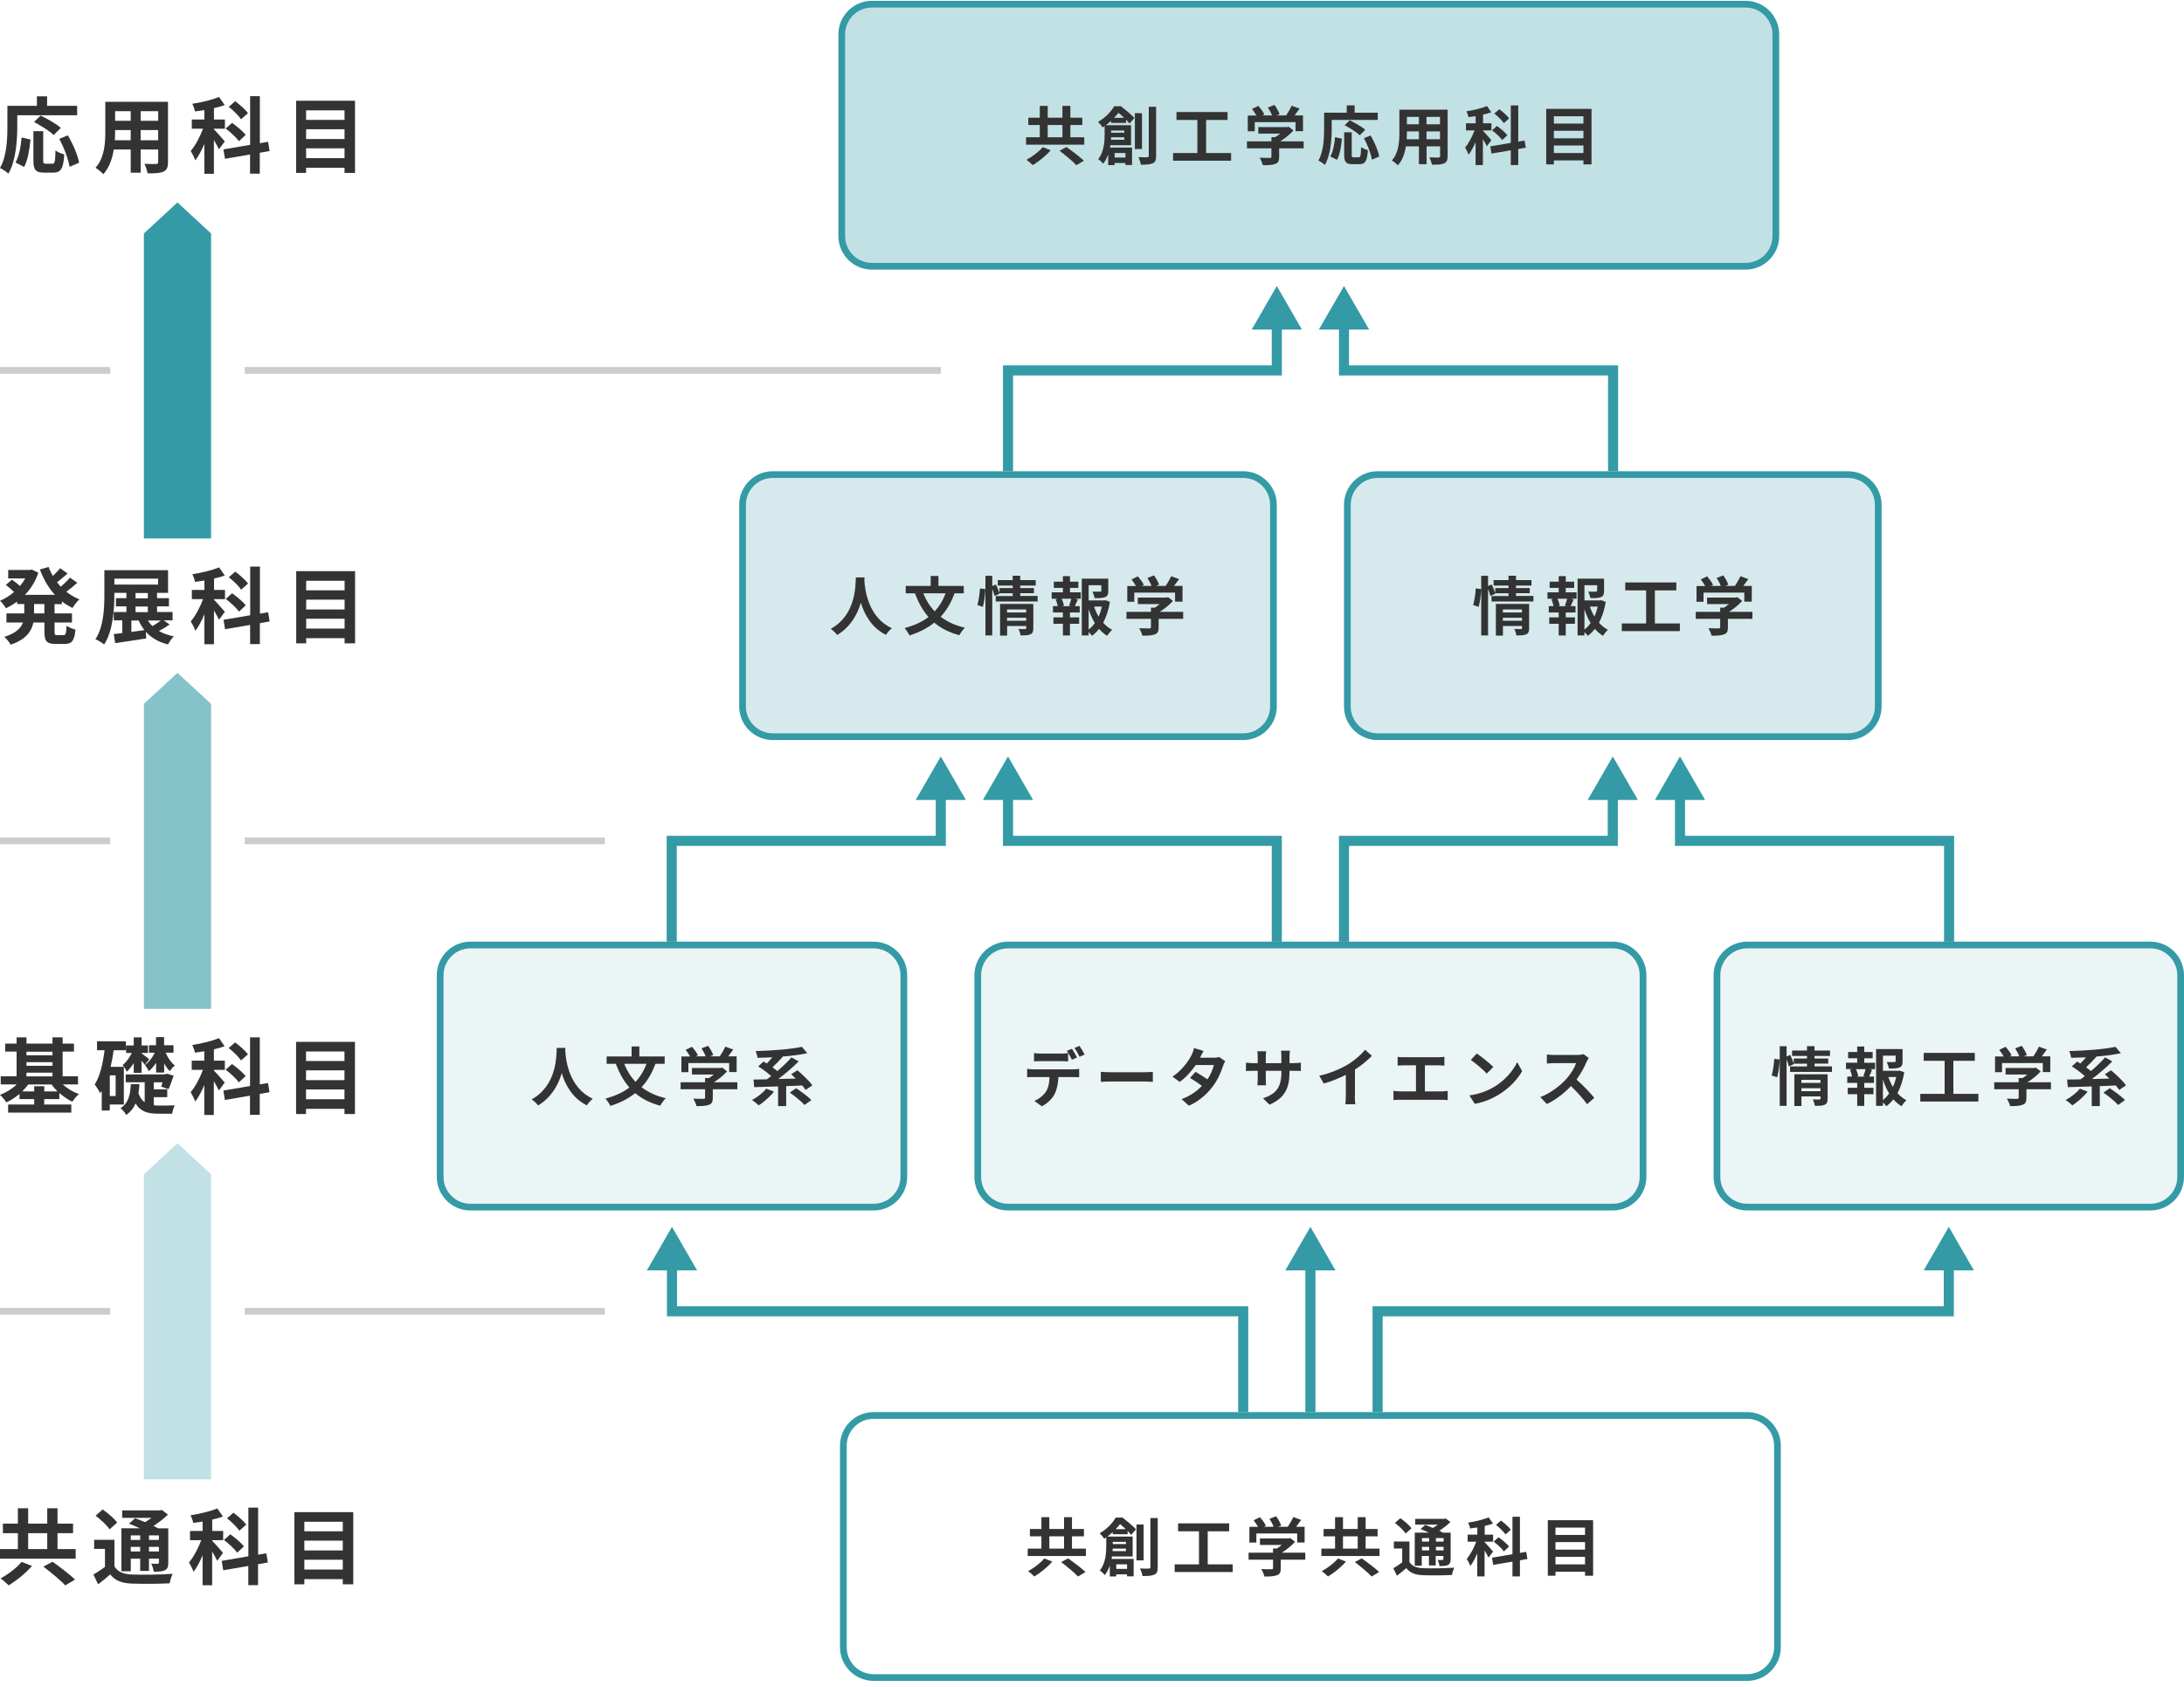 <svg width="325" height="251" viewBox="0 0 325 251" fill="none" xmlns="http://www.w3.org/2000/svg">
<g clip-path="url(#clip0_713_299)">
<path d="M16.41 55.121H0" stroke="#CCCCCC" stroke-miterlimit="10"/>
<path d="M140 55.121H36.41" stroke="#CCCCCC" stroke-miterlimit="10"/>
<path d="M16.41 125.121H0" stroke="#CCCCCC" stroke-miterlimit="10"/>
<path d="M36.41 125.121H90" stroke="#CCCCCC" stroke-miterlimit="10"/>
<path d="M0 195.121H16.41" stroke="#CCCCCC" stroke-miterlimit="10"/>
<path d="M90 195.121H36.41" stroke="#CCCCCC" stroke-miterlimit="10"/>
<path d="M260 211.121C262.21 211.121 264 212.911 264 215.121V245.121C264 247.331 262.21 249.121 260 249.121H130C127.79 249.121 126 247.331 126 245.121V215.121C126 212.911 127.79 211.121 130 211.121H260ZM260 210.121H130C127.24 210.121 125 212.361 125 215.121V245.121C125 247.881 127.24 250.121 130 250.121H260C262.76 250.121 265 247.881 265 245.121V215.121C265 212.361 262.76 210.121 260 210.121Z" fill="#349AA6"/>
<path opacity="0.3" d="M259.76 0.621H129.76C127.274 0.621 125.26 2.636 125.26 5.121V35.121C125.26 37.606 127.274 39.621 129.76 39.621H259.76C262.245 39.621 264.26 37.606 264.26 35.121V5.121C264.26 2.636 262.245 0.621 259.76 0.621Z" fill="#349AA6"/>
<path d="M259.76 1.121C261.97 1.121 263.76 2.911 263.76 5.121V35.121C263.76 37.331 261.97 39.121 259.76 39.121H129.76C127.55 39.121 125.76 37.331 125.76 35.121V5.121C125.76 2.911 127.55 1.121 129.76 1.121H259.76ZM259.76 0.121H129.76C127 0.121 124.76 2.361 124.76 5.121V35.121C124.76 37.881 127 40.121 129.76 40.121H259.76C262.52 40.121 264.76 37.881 264.76 35.121V5.121C264.76 2.361 262.52 0.121 259.76 0.121Z" fill="#349AA6"/>
<path opacity="0.2" d="M185 70.621H115C112.515 70.621 110.5 72.636 110.5 75.121V105.121C110.5 107.606 112.515 109.621 115 109.621H185C187.485 109.621 189.5 107.606 189.5 105.121V75.121C189.5 72.636 187.485 70.621 185 70.621Z" fill="#349AA6"/>
<path d="M185 71.121C187.21 71.121 189 72.911 189 75.121V105.121C189 107.331 187.21 109.121 185 109.121H115C112.79 109.121 111 107.331 111 105.121V75.121C111 72.911 112.79 71.121 115 71.121H185ZM185 70.121H115C112.24 70.121 110 72.361 110 75.121V105.121C110 107.881 112.24 110.121 115 110.121H185C187.76 110.121 190 107.881 190 105.121V75.121C190 72.361 187.76 70.121 185 70.121Z" fill="#349AA6"/>
<path opacity="0.1" d="M130 140.621H70C67.515 140.621 65.5 142.636 65.5 145.121V175.121C65.5 177.606 67.515 179.621 70 179.621H130C132.485 179.621 134.5 177.606 134.5 175.121V145.121C134.5 142.636 132.485 140.621 130 140.621Z" fill="#349AA6"/>
<path d="M130 141.121C132.21 141.121 134 142.911 134 145.121V175.121C134 177.331 132.21 179.121 130 179.121H70C67.79 179.121 66 177.331 66 175.121V145.121C66 142.911 67.79 141.121 70 141.121H130ZM130 140.121H70C67.24 140.121 65 142.361 65 145.121V175.121C65 177.881 67.24 180.121 70 180.121H130C132.76 180.121 135 177.881 135 175.121V145.121C135 142.361 132.76 140.121 130 140.121Z" fill="#349AA6"/>
<path opacity="0.1" d="M320 140.621H260C257.515 140.621 255.5 142.636 255.5 145.121V175.121C255.5 177.606 257.515 179.621 260 179.621H320C322.485 179.621 324.5 177.606 324.5 175.121V145.121C324.5 142.636 322.485 140.621 320 140.621Z" fill="#349AA6"/>
<path d="M320 141.121C322.21 141.121 324 142.911 324 145.121V175.121C324 177.331 322.21 179.121 320 179.121H260C257.79 179.121 256 177.331 256 175.121V145.121C256 142.911 257.79 141.121 260 141.121H320ZM320 140.121H260C257.24 140.121 255 142.361 255 145.121V175.121C255 177.881 257.24 180.121 260 180.121H320C322.76 180.121 325 177.881 325 175.121V145.121C325 142.361 322.76 140.121 320 140.121Z" fill="#349AA6"/>
<path opacity="0.1" d="M240 140.621H150C147.515 140.621 145.5 142.636 145.5 145.121V175.121C145.5 177.606 147.515 179.621 150 179.621H240C242.485 179.621 244.5 177.606 244.5 175.121V145.121C244.5 142.636 242.485 140.621 240 140.621Z" fill="#349AA6"/>
<path d="M240 141.121C242.21 141.121 244 142.911 244 145.121V175.121C244 177.331 242.21 179.121 240 179.121H150C147.79 179.121 146 177.331 146 175.121V145.121C146 142.911 147.79 141.121 150 141.121H240ZM240 140.121H150C147.24 140.121 145 142.361 145 145.121V175.121C145 177.881 147.24 180.121 150 180.121H240C242.76 180.121 245 177.881 245 175.121V145.121C245 142.361 242.76 140.121 240 140.121Z" fill="#349AA6"/>
<path opacity="0.2" d="M275 70.621H205C202.515 70.621 200.5 72.636 200.5 75.121V105.121C200.5 107.606 202.515 109.621 205 109.621H275C277.485 109.621 279.5 107.606 279.5 105.121V75.121C279.5 72.636 277.485 70.621 275 70.621Z" fill="#349AA6"/>
<path d="M275 71.121C277.21 71.121 279 72.911 279 75.121V105.121C279 107.331 277.21 109.121 275 109.121H205C202.79 109.121 201 107.331 201 105.121V75.121C201 72.911 202.79 71.121 205 71.121H275ZM275 70.121H205C202.24 70.121 200 72.361 200 75.121V105.121C200 107.881 202.24 110.121 205 110.121H275C277.76 110.121 280 107.881 280 105.121V75.121C280 72.361 277.76 70.121 275 70.121Z" fill="#349AA6"/>
<path d="M2.57 18.881C2.57 20.871 2.37 23.921 1.25 25.841C0.99 25.581 0.35 25.151 0 25.001C1.01 23.231 1.1 20.661 1.1 18.881V15.751H5.49V14.331H7.01V15.751H11.48V17.151H2.57V18.881ZM2.31 24.181C2.83 23.251 3.1 21.841 3.22 20.461L4.54 20.761C4.39 22.191 4.16 23.811 3.59 24.841L2.31 24.181ZM7.78 24.371C8.14 24.371 8.21 24.101 8.26 22.391C8.57 22.641 9.17 22.881 9.56 22.971C9.44 25.101 9.06 25.691 7.9 25.691H6.6C5.29 25.691 4.97 25.261 4.97 23.871V19.521H6.43V23.871C6.43 24.301 6.48 24.361 6.82 24.361H7.77L7.78 24.371ZM7.99 20.091C7.39 19.511 6.08 18.681 5.06 18.151L6.05 17.201C7.04 17.681 8.39 18.441 9.05 19.031L7.99 20.091ZM10.1 20.131C10.85 21.431 11.57 23.071 11.77 24.211L10.35 24.821C10.19 23.721 9.53 21.991 8.82 20.661L10.1 20.141V20.131Z" fill="#333333"/>
<path d="M25 24.121C25 24.911 24.83 25.311 24.33 25.531C23.82 25.781 23.07 25.801 21.96 25.791C21.91 25.401 21.68 24.771 21.49 24.381C22.18 24.421 23 24.401 23.22 24.401C23.45 24.401 23.54 24.331 23.54 24.101V22.251H20.93V25.701H19.45V22.251H16.93C16.71 23.601 16.26 24.961 15.37 25.921C15.14 25.651 14.54 25.141 14.21 24.971C15.56 23.491 15.67 21.291 15.67 19.561V15.151H25V24.121ZM19.45 20.871V19.351H17.13V19.571C17.13 19.971 17.12 20.411 17.09 20.871H19.45ZM17.13 16.541V17.971H19.45V16.541H17.13ZM23.54 16.541H20.93V17.971H23.54V16.541ZM23.54 20.871V19.351H20.93V20.871H23.54Z" fill="#333333"/>
<path d="M32.57 22.201C32.42 21.851 32.12 21.331 31.83 20.841V25.861H30.41V21.411C30 22.361 29.55 23.241 29.06 23.861C28.92 23.441 28.6 22.831 28.38 22.461C29.07 21.671 29.76 20.351 30.21 19.151H28.54V17.781H30.41V16.381C29.93 16.451 29.47 16.531 29.01 16.581C28.96 16.251 28.78 15.761 28.62 15.441C30.03 15.231 31.57 14.851 32.6 14.431L33.43 15.631C32.95 15.821 32.4 15.961 31.84 16.091V17.781H33.47V19.151H31.84V19.251C32.2 19.601 33.21 20.761 33.45 21.041L32.59 22.201H32.57ZM38.66 22.731V25.841H37.21V22.991L33.48 23.631L33.25 22.231L37.22 21.551V14.311H38.67V21.311L39.89 21.101L40.12 22.471L38.66 22.731ZM35.56 21.011C35.18 20.471 34.31 19.681 33.59 19.121L34.53 18.281C35.23 18.771 36.15 19.541 36.56 20.071L35.56 21.011ZM35.88 17.751C35.53 17.221 34.73 16.431 34.04 15.901L35 15.061C35.67 15.571 36.53 16.301 36.9 16.841L35.87 17.751H35.88Z" fill="#333333"/>
<path d="M52.83 14.991V25.731H51.27V24.961H45.55V25.731H44.07V14.991H52.83ZM45.55 16.421V17.841H51.27V16.421H45.55ZM45.55 19.231V20.691H51.27V19.231H45.55ZM51.27 23.531V22.071H45.55V23.531H51.27Z" fill="#333333"/>
<path d="M8.12 89.881V91.281H10.71V92.631H8.12V93.991C8.12 94.451 8.18 94.511 8.53 94.511H9.46C9.78 94.511 9.84 94.281 9.91 93.111C10.21 93.341 10.82 93.591 11.23 93.681C11.08 95.341 10.69 95.821 9.61 95.821H8.29C6.94 95.821 6.61 95.391 6.61 94.001V92.631H4.97C4.7 93.931 3.88 95.161 1.58 95.931C1.41 95.581 0.95 95.031 0.65 94.761C2.37 94.231 3.11 93.461 3.42 92.631H0.96V91.281H3.61V89.881H2.55V89.511C2.03 89.891 1.47 90.231 0.89 90.501C0.69 90.181 0.31 89.661 0 89.391C0.74 89.091 1.46 88.641 2.09 88.091C1.77 87.771 1.27 87.341 0.87 87.031L1.78 86.261C2.15 86.521 2.63 86.881 2.98 87.191C3.28 86.831 3.54 86.461 3.76 86.071H1.22V84.811H4.46L4.71 84.751L5.7 85.221C5.27 86.521 4.58 87.621 3.71 88.511H8.17C7.22 87.471 6.48 86.191 5.93 84.741L7.23 84.361C7.4 84.821 7.61 85.281 7.86 85.701C8.25 85.331 8.68 84.901 8.95 84.551L10.06 85.341C9.54 85.791 8.99 86.271 8.49 86.641C8.66 86.871 8.85 87.081 9.03 87.301C9.54 86.881 10.07 86.361 10.42 85.951L11.5 86.721C10.98 87.191 10.4 87.671 9.87 88.051C10.46 88.521 11.11 88.901 11.82 89.191C11.47 89.471 11.03 90.071 10.79 90.461C10.22 90.191 9.69 89.871 9.21 89.481V89.901H8.12V89.881ZM6.6 89.881H5.07V91.281H6.6V89.881Z" fill="#333333"/>
<path d="M25.23 92.931C24.73 93.291 24.17 93.631 23.65 93.891C24.28 94.261 25.02 94.531 25.87 94.691C25.57 94.971 25.19 95.521 25 95.891C23.58 95.541 22.52 94.911 21.7 94.011L21.76 95.001C20.15 95.261 18.44 95.511 17.14 95.701L16.93 94.351C17.3 94.311 17.73 94.251 18.2 94.201V92.311H16.93V91.071H18.81V90.231H17.25V89.011H18.81V88.221H17.02V88.521C17.02 90.661 16.81 93.881 15.5 95.901C15.22 95.651 14.57 95.271 14.2 95.121C15.44 93.241 15.53 90.471 15.53 88.521V84.851H25.01V88.221H23.37V89.011H25.14V90.231H23.37V91.071H25.68V92.311H24.36L25.23 92.921V92.931ZM17.02 86.991H23.53V86.101H17.02V86.991ZM19.55 94.031C20.18 93.941 20.83 93.861 21.49 93.761C21.16 93.341 20.87 92.861 20.63 92.331H19.55V94.031ZM20.17 89.031H22V88.241H20.17V89.031ZM20.17 91.091H22V90.251H20.17V91.091ZM22 92.331C22.2 92.641 22.42 92.921 22.68 93.171C23.13 92.921 23.58 92.601 23.94 92.331H22Z" fill="#333333"/>
<path d="M32.58 92.201C32.43 91.851 32.13 91.331 31.84 90.841V95.861H30.42V91.411C30.01 92.361 29.56 93.241 29.07 93.861C28.93 93.441 28.61 92.831 28.39 92.461C29.08 91.671 29.77 90.351 30.22 89.151H28.55V87.781H30.42V86.381C29.94 86.451 29.48 86.531 29.02 86.581C28.97 86.251 28.79 85.761 28.63 85.441C30.04 85.231 31.58 84.851 32.61 84.431L33.44 85.631C32.96 85.821 32.41 85.961 31.85 86.091V87.781H33.48V89.151H31.85V89.251C32.21 89.601 33.22 90.761 33.46 91.041L32.6 92.201H32.58ZM38.67 92.731V95.841H37.22V92.991L33.49 93.631L33.26 92.231L37.23 91.551V84.311H38.68V91.311L39.9 91.101L40.13 92.471L38.67 92.731ZM35.57 91.011C35.19 90.471 34.32 89.681 33.6 89.121L34.54 88.281C35.24 88.771 36.16 89.541 36.57 90.071L35.57 91.011ZM35.89 87.751C35.54 87.221 34.74 86.431 34.05 85.901L35.01 85.061C35.68 85.571 36.54 86.301 36.91 86.841L35.88 87.751H35.89Z" fill="#333333"/>
<path d="M52.84 84.991V95.731H51.28V94.961H45.56V95.731H44.08V84.991H52.84ZM45.56 86.421V87.841H51.28V86.421H45.56ZM45.56 89.231V90.691H51.28V89.231H45.56ZM51.28 93.531V92.071H45.56V93.531H51.28Z" fill="#333333"/>
<path d="M9.34 161.371C10 161.961 10.86 162.491 11.75 162.801C11.43 163.061 10.98 163.581 10.77 163.941C10.1 163.631 9.44 163.171 8.83 162.641V163.551H6.58V164.351H10.61V165.561H1.21V164.351H5.09V163.551H2.9V162.781C2.29 163.291 1.63 163.731 0.93 164.041C0.72 163.691 0.3 163.171 -0.01 162.921C0.89 162.591 1.81 162.021 2.49 161.361H0.11V160.161H2.47V156.481H0.77V155.291H2.47V154.361H3.94V155.291H7.81V154.361H9.32V155.291H11.01V156.481H9.32V160.161H11.61V161.361H9.35L9.34 161.371ZM8.56 162.401C8.23 162.081 7.93 161.731 7.67 161.371H4.19C3.94 161.731 3.63 162.071 3.31 162.401H5.09V161.631H6.59V162.401H8.57H8.56ZM3.94 156.491V157.031H7.81V156.491H3.94ZM3.94 158.591H7.81V158.051H3.94V158.591ZM3.94 160.171H7.81V159.611H3.94V160.171Z" fill="#333333"/>
<path d="M16.34 164.351V165.251H15.14V162.311C15.07 162.431 14.99 162.561 14.91 162.681C14.76 162.361 14.35 161.691 14.09 161.381C14.88 160.161 15.31 158.281 15.56 156.281H14.44V154.951H18.74V156.281H16.91C16.8 157.121 16.65 157.961 16.46 158.751H18.43V164.351H16.34ZM17.21 160.011H16.34V163.091H17.21V160.011ZM22.89 164.471C23.11 164.491 23.36 164.511 23.61 164.511C23.99 164.511 25.51 164.511 26.01 164.481C25.84 164.781 25.66 165.371 25.62 165.721H23.52C22.04 165.721 20.94 165.441 20.17 164.201C19.89 164.871 19.44 165.451 18.77 165.901C18.61 165.581 18.24 165.121 17.94 164.901C19.18 164.111 19.39 162.751 19.47 161.331H20.75C20.71 161.791 20.68 162.251 20.6 162.681C20.82 163.311 21.14 163.731 21.53 164.021V161.041H18.71V159.871H24.48V159.831H24.69L24.89 159.771L25.84 160.071C25.61 160.761 25.32 161.551 25.07 162.071L23.98 161.691C24.05 161.501 24.13 161.281 24.19 161.051H22.88V162.091H24.89V163.261H22.88V164.481L22.89 164.471ZM19.9 158.191C19.59 158.681 19.23 159.141 18.87 159.471C18.75 159.191 18.46 158.731 18.24 158.481C18.76 158.101 19.27 157.391 19.61 156.681H18.76V155.571H19.9V154.361H21.07V155.571H22.01V156.681H21.07V156.751C21.29 156.891 22.02 157.471 22.21 157.631L21.54 158.451C21.44 158.291 21.26 158.071 21.07 157.831V159.641H19.9V158.191ZM23.21 158.181C22.89 158.661 22.52 159.091 22.14 159.401C22.03 159.141 21.77 158.701 21.56 158.471C22.12 158.101 22.68 157.381 23.03 156.641H22.17V155.531H23.22V154.331H24.42V155.531H25.82V156.641H24.65C24.97 157.391 25.48 158.141 26.02 158.541C25.77 158.741 25.44 159.121 25.27 159.381C24.96 159.101 24.68 158.691 24.43 158.231V159.601H23.23V158.171L23.21 158.181Z" fill="#333333"/>
<path d="M32.56 162.251C32.41 161.901 32.11 161.381 31.82 160.891V165.911H30.4V161.461C29.99 162.411 29.54 163.291 29.05 163.911C28.91 163.491 28.59 162.881 28.37 162.511C29.06 161.721 29.75 160.401 30.2 159.201H28.53V157.831H30.4V156.431C29.92 156.501 29.46 156.581 29 156.631C28.95 156.301 28.77 155.811 28.61 155.491C30.02 155.281 31.56 154.901 32.59 154.481L33.42 155.681C32.94 155.871 32.39 156.011 31.83 156.141V157.831H33.46V159.201H31.83V159.301C32.19 159.651 33.2 160.811 33.44 161.091L32.58 162.251H32.56ZM38.65 162.781V165.891H37.2V163.041L33.47 163.681L33.24 162.281L37.21 161.601V154.361H38.66V161.361L39.88 161.151L40.11 162.521L38.65 162.781ZM35.55 161.061C35.17 160.521 34.3 159.731 33.58 159.171L34.52 158.331C35.22 158.821 36.14 159.591 36.55 160.121L35.55 161.061ZM35.87 157.801C35.52 157.271 34.72 156.481 34.03 155.951L34.99 155.111C35.66 155.621 36.52 156.351 36.89 156.891L35.86 157.801H35.87Z" fill="#333333"/>
<path d="M52.82 155.031V165.771H51.26V165.001H45.54V165.771H44.06V155.031H52.82ZM45.54 156.461V157.881H51.26V156.461H45.54ZM45.54 159.271V160.731H51.26V159.271H45.54ZM51.26 163.571V162.111H45.54V163.571H51.26Z" fill="#333333"/>
<path d="M11.26 230.511V231.941H0V230.511H2.66V228.141H0.43V226.721H2.66V224.431H4.19V226.721H7.03V224.431H8.56V226.721H10.87V228.141H8.56V230.511H11.25H11.26ZM4.76 233.021C3.83 234.081 2.47 235.191 1.29 235.901C0.97 235.581 0.43 235.111 0.08 234.871C1.24 234.251 2.55 233.241 3.21 232.411L4.77 233.021H4.76ZM4.19 230.511H7.03V228.141H4.19V230.511ZM7.81 232.381C8.86 233.131 10.39 234.281 11.17 235.041L9.71 235.911C9.03 235.161 7.56 233.961 6.46 233.121L7.81 232.391V232.381Z" fill="#333333"/>
<path d="M17.03 233.071C17.51 233.891 18.38 234.241 19.6 234.291C21.07 234.351 24 234.321 25.69 234.181C25.53 234.511 25.32 235.191 25.24 235.601C23.71 235.691 21.08 235.701 19.58 235.641C18.13 235.581 17.16 235.221 16.4 234.281C15.84 234.761 15.28 235.241 14.6 235.751L13.9 234.301C14.43 233.991 15.06 233.581 15.62 233.161V230.481H14.01V229.131H17.03V233.061V233.071ZM16.31 227.581C15.92 226.971 15 226.121 14.23 225.541L15.27 224.611C16.05 225.151 17 225.961 17.44 226.561L16.3 227.571L16.31 227.581ZM19.46 233.811H18.07V227.411H20.81C20.25 227.151 19.69 226.921 19.19 226.721L20.11 225.921C20.55 226.081 21.07 226.281 21.59 226.501C21.92 226.301 22.25 226.081 22.55 225.861H18.18V224.751H23.83L24.09 224.681L24.99 225.371C24.4 225.961 23.62 226.561 22.84 227.061C23.1 227.181 23.33 227.311 23.53 227.421H25.04V232.541C25.04 233.151 24.93 233.471 24.52 233.661C24.12 233.861 23.6 233.871 22.88 233.871C22.84 233.511 22.67 233.011 22.51 232.681C22.87 232.701 23.33 232.701 23.46 232.691C23.6 232.691 23.65 232.651 23.65 232.521V231.931H22.17V233.761H20.86V231.931H19.46V233.821V233.811ZM19.46 228.471V229.151H20.86V228.471H19.46ZM20.86 230.861V230.181H19.46V230.861H20.86ZM23.65 228.471H22.17V229.151H23.65V228.471ZM23.65 230.861V230.181H22.17V230.861H23.65Z" fill="#333333"/>
<path d="M32.31 232.231C32.16 231.881 31.86 231.361 31.57 230.871V235.891H30.15V231.441C29.74 232.391 29.29 233.271 28.8 233.891C28.66 233.471 28.34 232.861 28.12 232.491C28.81 231.701 29.5 230.381 29.95 229.181H28.28V227.811H30.15V226.411C29.67 226.481 29.21 226.561 28.75 226.611C28.7 226.281 28.52 225.791 28.36 225.471C29.77 225.261 31.31 224.881 32.34 224.461L33.17 225.661C32.69 225.851 32.14 225.991 31.58 226.121V227.811H33.21V229.181H31.58V229.281C31.94 229.631 32.95 230.791 33.19 231.071L32.33 232.231H32.31ZM38.4 232.761V235.871H36.95V233.021L33.22 233.661L32.99 232.261L36.96 231.581V224.341H38.41V231.341L39.63 231.131L39.86 232.501L38.4 232.761ZM35.3 231.041C34.92 230.501 34.05 229.711 33.33 229.151L34.27 228.311C34.97 228.801 35.89 229.571 36.3 230.101L35.3 231.041ZM35.62 227.781C35.27 227.251 34.47 226.461 33.78 225.931L34.74 225.091C35.41 225.601 36.27 226.331 36.64 226.871L35.61 227.781H35.62Z" fill="#333333"/>
<path d="M52.57 225.011V235.751H51.01V234.981H45.29V235.751H43.81V225.011H52.57ZM45.29 226.441V227.861H51.01V226.441H45.29ZM45.29 229.251V230.711H51.01V229.251H45.29ZM51.01 233.551V232.091H45.29V233.551H51.01Z" fill="#333333"/>
<path d="M190 47.941V55.121H150V70.121" stroke="#349AA6" stroke-width="1.5" stroke-miterlimit="10"/>
<path d="M186.26 49.041L190 42.561L193.74 49.041H186.26Z" fill="#349AA6"/>
<path d="M200 47.941V55.121H240.04V70.121" stroke="#349AA6" stroke-width="1.5" stroke-miterlimit="10"/>
<path d="M196.26 49.041L200 42.561L203.74 49.041H196.26Z" fill="#349AA6"/>
<path d="M140 117.941V125.121H99.96V140.121" stroke="#349AA6" stroke-width="1.5" stroke-miterlimit="10"/>
<path d="M136.26 119.041L140 112.561L143.74 119.041H136.26Z" fill="#349AA6"/>
<path d="M150 117.941V125.121H190V140.121" stroke="#349AA6" stroke-width="1.5" stroke-miterlimit="10"/>
<path d="M146.26 119.041L150 112.561L153.74 119.041H146.26Z" fill="#349AA6"/>
<path d="M240 117.941V125.121H200V140.121" stroke="#349AA6" stroke-width="1.5" stroke-miterlimit="10"/>
<path d="M236.26 119.041L240 112.561L243.74 119.041H236.26Z" fill="#349AA6"/>
<path d="M100 187.941V195.121H185V210.121" stroke="#349AA6" stroke-width="1.5" stroke-miterlimit="10"/>
<path d="M96.26 189.041L100 182.561L103.74 189.041H96.26Z" fill="#349AA6"/>
<path d="M290 187.941V195.121H205V210.121" stroke="#349AA6" stroke-width="1.5" stroke-miterlimit="10"/>
<path d="M286.26 189.041L290 182.561L293.74 189.041H286.26Z" fill="#349AA6"/>
<path d="M250 117.941V125.121H290.04V140.121" stroke="#349AA6" stroke-width="1.5" stroke-miterlimit="10"/>
<path d="M246.26 119.041L250 112.561L253.74 119.041H246.26Z" fill="#349AA6"/>
<path d="M195 187.941V210.121" stroke="#349AA6" stroke-width="1.5" stroke-miterlimit="10"/>
<path d="M191.26 189.041L195 182.561L198.74 189.041H191.26Z" fill="#349AA6"/>
<path d="M161.59 230.441V231.541H152.93V230.441H154.97V228.611H153.26V227.521H154.97V225.761H156.15V227.521H158.34V225.761H159.52V227.521H161.3V228.611H159.52V230.441H161.59ZM156.59 232.371C155.88 233.191 154.83 234.041 153.92 234.581C153.67 234.331 153.25 233.971 152.99 233.791C153.88 233.311 154.89 232.541 155.4 231.901L156.6 232.371H156.59ZM156.15 230.441H158.34V228.611H156.15V230.441ZM158.94 231.881C159.75 232.461 160.93 233.341 161.53 233.921L160.41 234.591C159.89 234.011 158.76 233.091 157.91 232.441L158.95 231.881H158.94Z" fill="#333333"/>
<path d="M165.58 228.301V227.991C165.34 228.211 165.08 228.431 164.79 228.641H168.55V231.611H165.47C165.47 231.731 165.43 231.851 165.41 231.971H168.7V234.561H167.71V234.271H166.1V234.581H165.15V232.961C164.98 233.471 164.73 233.961 164.41 234.371C164.26 234.181 163.87 233.811 163.66 233.701C164.53 232.611 164.62 231.091 164.62 230.011V228.761C164.52 228.831 164.41 228.901 164.31 228.971C164.17 228.711 163.84 228.331 163.63 228.161C164.77 227.501 165.58 226.611 166.03 225.821H167.05C167.71 226.331 168.58 227.061 169.05 227.561L168.33 228.391C168.19 228.231 168.01 228.031 167.8 227.811V228.301H165.59H165.58ZM167.55 230.811V230.441H165.58C165.58 230.561 165.58 230.691 165.56 230.811H167.55ZM165.59 229.431V229.761H167.55V229.431H165.59ZM167.52 227.541C167.24 227.271 166.95 227.011 166.68 226.791C166.49 227.031 166.27 227.291 166.02 227.541H167.51H167.52ZM166.11 232.781V233.451H167.72V232.781H166.11ZM170.18 232.191H169.12V226.851H170.18V232.191ZM172.28 225.891V233.201C172.28 233.831 172.16 234.131 171.79 234.301C171.42 234.481 170.83 234.521 170.02 234.521C169.97 234.211 169.8 233.701 169.65 233.391C170.21 233.421 170.77 233.421 170.95 233.411C171.12 233.411 171.19 233.351 171.19 233.201V225.891H172.28Z" fill="#333333"/>
<path d="M183.44 232.781V233.921H174.8V232.781H178.42V227.861H175.31V226.681H182.91V227.861H179.72V232.781H183.45H183.44Z" fill="#333333"/>
<path d="M194.24 232.081H190.59V233.361C190.59 233.951 190.46 234.241 190.01 234.401C189.56 234.571 188.97 234.591 188.16 234.591C188.09 234.261 187.87 233.781 187.69 233.481C188.3 233.511 189 233.511 189.19 233.511C189.38 233.511 189.44 233.461 189.44 233.331V232.081H185.8V231.041H189.44V230.421H190.01C190.27 230.261 190.51 230.081 190.74 229.891H187.49V228.921H191.76L191.99 228.861L192.72 229.421C192.2 229.991 191.49 230.581 190.75 231.041H194.24V232.081ZM186.97 229.541H185.92V227.201H187.21C187.04 226.891 186.78 226.521 186.55 226.221L187.5 225.761C187.82 226.141 188.21 226.661 188.38 227.031L188.06 227.191H189.53C189.4 226.831 189.15 226.361 188.91 226.001L189.9 225.621C190.2 226.041 190.53 226.611 190.65 227.001L190.18 227.191H191.63C191.93 226.741 192.26 226.181 192.45 225.741L193.63 226.171C193.38 226.511 193.13 226.861 192.88 227.191H194.14V229.531H193.03V228.181H186.96V229.531L186.97 229.541Z" fill="#333333"/>
<path d="M205.29 230.441V231.541H196.63V230.441H198.67V228.611H196.96V227.521H198.67V225.761H199.85V227.521H202.04V225.761H203.22V227.521H205V228.611H203.22V230.441H205.29ZM200.29 232.371C199.58 233.191 198.53 234.041 197.62 234.581C197.37 234.331 196.95 233.971 196.69 233.791C197.58 233.311 198.59 232.541 199.1 231.901L200.3 232.371H200.29ZM199.85 230.441H202.04V228.611H199.85V230.441ZM202.64 231.881C203.45 232.461 204.63 233.341 205.23 233.921L204.11 234.591C203.59 234.011 202.46 233.091 201.61 232.441L202.65 231.881H202.64Z" fill="#333333"/>
<path d="M209.73 232.411C210.1 233.041 210.77 233.311 211.71 233.351C212.84 233.401 215.09 233.371 216.4 233.271C216.28 233.531 216.11 234.051 216.06 234.361C214.88 234.431 212.86 234.441 211.71 234.391C210.6 234.341 209.85 234.071 209.27 233.341C208.84 233.711 208.4 234.081 207.88 234.471L207.34 233.361C207.75 233.121 208.23 232.811 208.66 232.481V230.421H207.42V229.381H209.74V232.401L209.73 232.411ZM209.18 228.191C208.88 227.721 208.17 227.071 207.58 226.621L208.38 225.911C208.98 226.331 209.71 226.951 210.05 227.411L209.17 228.191H209.18ZM211.6 232.981H210.53V228.061H212.64C212.21 227.861 211.78 227.681 211.39 227.531L212.09 226.911C212.43 227.031 212.83 227.191 213.23 227.361C213.49 227.211 213.73 227.041 213.97 226.871H210.6V226.011H214.94L215.14 225.951L215.83 226.481C215.37 226.941 214.77 227.391 214.18 227.781C214.38 227.871 214.56 227.971 214.71 228.061H215.87V232.001C215.87 232.471 215.78 232.711 215.47 232.871C215.17 233.021 214.77 233.031 214.21 233.031C214.18 232.751 214.05 232.361 213.92 232.121C214.2 232.141 214.55 232.141 214.65 232.121C214.75 232.121 214.79 232.091 214.79 231.991V231.531H213.65V232.941H212.64V231.531H211.57V232.991L211.6 232.981ZM211.6 228.871V229.391H212.67V228.871H211.6ZM212.67 230.701V230.181H211.6V230.701H212.67ZM214.82 228.871H213.68V229.391H214.82V228.871ZM214.82 230.701V230.181H213.68V230.701H214.82Z" fill="#333333"/>
<path d="M221.49 231.761C221.38 231.491 221.15 231.091 220.92 230.711V234.571H219.83V231.151C219.52 231.881 219.16 232.561 218.79 233.031C218.69 232.711 218.44 232.241 218.27 231.961C218.8 231.351 219.33 230.331 219.68 229.411H218.4V228.361H219.84V227.291C219.47 227.351 219.12 227.401 218.77 227.441C218.73 227.181 218.59 226.811 218.47 226.571C219.55 226.411 220.74 226.111 221.53 225.791L222.17 226.711C221.8 226.851 221.38 226.971 220.94 227.061V228.361H222.19V229.411H220.94V229.491C221.22 229.761 221.99 230.651 222.18 230.871L221.51 231.761H221.49ZM226.18 232.171V234.571H225.07V232.371L222.2 232.861L222.02 231.791L225.07 231.271V225.701H226.18V231.081L227.12 230.921L227.3 231.981L226.18 232.181V232.171ZM223.79 230.851C223.5 230.431 222.83 229.821 222.28 229.401L223 228.751C223.54 229.131 224.25 229.721 224.56 230.131L223.79 230.851ZM224.04 228.341C223.77 227.931 223.16 227.321 222.62 226.911L223.36 226.261C223.87 226.651 224.54 227.211 224.82 227.631L224.03 228.331L224.04 228.341Z" fill="#333333"/>
<path d="M237.07 226.211V234.471H235.87V233.881H231.47V234.471H230.33V226.211H237.07ZM231.47 227.311V228.401H235.87V227.311H231.47ZM231.47 229.471V230.591H235.87V229.471H231.47ZM235.87 232.781V231.661H231.47V232.781H235.87Z" fill="#333333"/>
<path d="M161.35 20.431V21.532H152.69V20.431H154.73V18.602H153.02V17.512H154.73V15.752H155.91V17.512H158.1V15.752H159.28V17.512H161.06V18.602H159.28V20.431H161.35ZM156.35 22.361C155.64 23.181 154.59 24.032 153.68 24.572C153.43 24.322 153.01 23.962 152.75 23.782C153.64 23.302 154.65 22.532 155.16 21.892L156.36 22.361H156.35ZM155.91 20.431H158.1V18.602H155.91V20.431ZM158.7 21.872C159.51 22.451 160.69 23.331 161.29 23.912L160.17 24.581C159.65 24.002 158.52 23.081 157.67 22.431L158.71 21.872H158.7Z" fill="#333333"/>
<path d="M165.34 18.291V17.982C165.1 18.201 164.84 18.422 164.55 18.631H168.31V21.602H165.23C165.23 21.721 165.19 21.841 165.17 21.962H168.46V24.552H167.47V24.262H165.86V24.572H164.91V22.951C164.74 23.462 164.49 23.951 164.17 24.361C164.02 24.172 163.63 23.802 163.42 23.692C164.29 22.602 164.38 21.081 164.38 20.002V18.752C164.28 18.822 164.17 18.892 164.07 18.962C163.93 18.701 163.6 18.322 163.39 18.151C164.53 17.491 165.34 16.602 165.79 15.812H166.81C167.47 16.322 168.34 17.052 168.81 17.552L168.09 18.381C167.95 18.221 167.77 18.021 167.56 17.802V18.291H165.35H165.34ZM167.31 20.802V20.431H165.34C165.34 20.552 165.34 20.681 165.32 20.802H167.31ZM165.35 19.422V19.752H167.31V19.422H165.35ZM167.28 17.532C167 17.262 166.71 17.002 166.44 16.782C166.25 17.021 166.03 17.282 165.78 17.532H167.27H167.28ZM165.87 22.771V23.442H167.48V22.771H165.87ZM169.94 22.181H168.88V16.841H169.94V22.181ZM172.04 15.882V23.192C172.04 23.822 171.92 24.122 171.55 24.291C171.18 24.471 170.59 24.512 169.78 24.512C169.73 24.201 169.56 23.692 169.41 23.381C169.97 23.412 170.53 23.412 170.71 23.401C170.88 23.401 170.95 23.341 170.95 23.192V15.882H172.04Z" fill="#333333"/>
<path d="M183.2 22.771V23.911H174.56V22.771H178.18V17.851H175.07V16.671H182.67V17.851H179.48V22.771H183.21H183.2Z" fill="#333333"/>
<path d="M194 22.071H190.35V23.351C190.35 23.941 190.22 24.231 189.77 24.391C189.32 24.561 188.73 24.581 187.92 24.581C187.85 24.251 187.63 23.771 187.45 23.471C188.06 23.501 188.76 23.501 188.95 23.501C189.14 23.501 189.2 23.451 189.2 23.321V22.071H185.56V21.031H189.2V20.411H189.77C190.03 20.251 190.27 20.071 190.5 19.881H187.25V18.911H191.52L191.75 18.851L192.48 19.411C191.96 19.981 191.25 20.571 190.51 21.031H194V22.071ZM186.73 19.531H185.68V17.191H186.97C186.8 16.881 186.54 16.511 186.31 16.211L187.26 15.751C187.58 16.131 187.97 16.651 188.14 17.021L187.82 17.181H189.29C189.16 16.821 188.91 16.351 188.67 15.991L189.66 15.611C189.96 16.031 190.29 16.601 190.41 16.991L189.94 17.181H191.39C191.69 16.731 192.02 16.171 192.21 15.731L193.39 16.161C193.14 16.501 192.89 16.851 192.64 17.181H193.9V19.521H192.79V18.171H186.72V19.521L186.73 19.531Z" fill="#333333"/>
<path d="M198.17 19.191C198.17 20.721 198.02 23.071 197.15 24.541C196.95 24.341 196.46 24.011 196.19 23.891C196.97 22.531 197.04 20.551 197.04 19.181V16.771H200.41V15.681H201.58V16.771H205.02V17.841H198.17V19.171V19.191ZM197.97 23.271C198.37 22.561 198.58 21.471 198.67 20.411L199.69 20.641C199.58 21.741 199.4 22.991 198.96 23.781L197.97 23.281V23.271ZM202.18 23.411C202.46 23.411 202.51 23.201 202.55 21.891C202.79 22.081 203.25 22.271 203.55 22.341C203.45 23.971 203.17 24.431 202.28 24.431H201.28C200.27 24.431 200.03 24.101 200.03 23.031V19.681H201.15V23.031C201.15 23.361 201.19 23.411 201.45 23.411H202.18ZM202.34 20.121C201.87 19.671 200.87 19.041 200.09 18.631L200.85 17.901C201.61 18.271 202.65 18.851 203.16 19.311L202.34 20.131V20.121ZM203.96 20.151C204.54 21.151 205.09 22.411 205.24 23.291L204.15 23.761C204.03 22.911 203.52 21.581 202.97 20.561L203.96 20.161V20.151Z" fill="#333333"/>
<path d="M215.42 23.221C215.42 23.831 215.29 24.131 214.91 24.301C214.52 24.491 213.94 24.511 213.08 24.501C213.04 24.201 212.86 23.711 212.72 23.421C213.25 23.451 213.88 23.441 214.05 23.441C214.23 23.441 214.3 23.381 214.3 23.211V21.781H212.29V24.431H211.15V21.781H209.21C209.04 22.821 208.7 23.861 208.01 24.601C207.83 24.391 207.37 24.001 207.12 23.871C208.16 22.731 208.24 21.041 208.24 19.711V16.321H215.42V23.221ZM211.15 20.721V19.551H209.36V19.721C209.36 20.021 209.36 20.371 209.33 20.721H211.15ZM209.36 17.391V18.491H211.15V17.391H209.36ZM214.29 17.391H212.28V18.491H214.29V17.391ZM214.29 20.721V19.551H212.28V20.721H214.29Z" fill="#333333"/>
<path d="M221.24 21.751C221.13 21.481 220.9 21.081 220.67 20.701V24.561H219.58V21.141C219.27 21.871 218.91 22.551 218.54 23.021C218.44 22.701 218.19 22.231 218.02 21.951C218.55 21.341 219.08 20.321 219.43 19.401H218.15V18.351H219.59V17.281C219.22 17.341 218.87 17.391 218.52 17.431C218.48 17.171 218.34 16.801 218.22 16.561C219.3 16.401 220.49 16.101 221.28 15.781L221.92 16.701C221.55 16.841 221.13 16.961 220.69 17.051V18.351H221.94V19.401H220.69V19.481C220.97 19.751 221.74 20.641 221.93 20.861L221.26 21.751H221.24ZM225.93 22.161V24.561H224.82V22.361L221.95 22.851L221.77 21.781L224.82 21.261V15.691H225.93V21.071L226.87 20.911L227.05 21.971L225.93 22.171V22.161ZM223.54 20.841C223.25 20.421 222.58 19.811 222.03 19.391L222.75 18.741C223.29 19.121 224 19.711 224.31 20.121L223.54 20.841ZM223.79 18.331C223.52 17.921 222.91 17.311 222.37 16.901L223.11 16.251C223.62 16.641 224.29 17.201 224.57 17.621L223.78 18.321L223.79 18.331Z" fill="#333333"/>
<path d="M236.83 16.201V24.461H235.63V23.871H231.23V24.461H230.09V16.201H236.83ZM231.23 17.301V18.391H235.63V17.301H231.23ZM231.23 19.461V20.581H235.63V19.461H231.23ZM235.63 22.771V21.651H231.23V22.771H235.63Z" fill="#333333"/>
<path d="M159.72 159.121C159.92 159.121 160.34 159.101 160.59 159.051V160.301C160.34 160.281 159.98 160.271 159.72 160.271H157.5C157.45 161.271 157.28 162.121 156.94 162.791C156.61 163.451 155.88 164.191 155.03 164.621L153.92 163.811C154.59 163.551 155.26 163.011 155.64 162.451C156.03 161.861 156.15 161.091 156.18 160.271H153.76C153.47 160.271 153.11 160.271 152.85 160.301V159.051C153.14 159.091 153.47 159.121 153.76 159.121H159.72ZM154.9 157.901C154.57 157.901 154.17 157.901 153.87 157.931V156.701C154.17 156.751 154.57 156.771 154.89 156.771H157.92C158.24 156.771 158.62 156.751 158.95 156.701V157.931C158.63 157.911 158.26 157.901 157.92 157.901H154.9ZM159.51 157.691C159.31 157.301 159.02 156.731 158.76 156.371L159.52 156.061C159.76 156.411 160.09 157.011 160.27 157.361L159.51 157.691ZM160.64 155.631C160.89 155.991 161.24 156.591 161.4 156.921L160.65 157.251C160.45 156.851 160.15 156.301 159.89 155.941L160.64 155.631Z" fill="#333333"/>
<path d="M163.81 159.491C164.15 159.521 164.85 159.551 165.34 159.551H170.44C170.89 159.551 171.31 159.511 171.55 159.491V160.981C171.32 160.981 170.84 160.931 170.44 160.931H165.34C164.8 160.931 164.16 160.951 163.81 160.981V159.491Z" fill="#333333"/>
<path d="M182.32 157.901C182.22 158.071 182.08 158.361 182.01 158.581C181.62 159.771 181.14 160.791 180.4 161.751C179.43 163.051 178.1 164.021 176.92 164.531L175.83 163.551C177.09 163.101 178.07 162.391 178.86 161.581C178.37 161.221 177.74 160.791 177.09 160.401L177.9 159.491C178.53 159.851 179.15 160.251 179.69 160.611C180.15 159.921 180.48 159.111 180.64 158.481H177.93C177.32 159.361 176.49 160.331 175.55 160.991L174.48 160.201C176.06 159.151 177.06 157.571 177.38 156.851C177.51 156.571 177.62 156.271 177.68 155.951L179.1 156.391C178.91 156.721 178.76 157.011 178.62 157.301L178.57 157.391H180.59C180.88 157.391 181.2 157.361 181.41 157.281L182.32 157.901Z" fill="#333333"/>
<path d="M192.54 158.191C193.03 158.191 193.32 158.161 193.58 158.121V159.371C193.37 159.341 193.04 159.341 192.55 159.341H191.89V159.581C191.89 161.901 191.19 163.391 188.91 164.381L187.95 163.431C189.76 162.821 190.68 161.921 190.68 159.631V159.341H188.36V160.511C188.36 160.921 188.39 161.301 188.4 161.491H187.11C187.13 161.301 187.16 160.921 187.16 160.511V159.341H186.42C185.96 159.341 185.62 159.361 185.41 159.381V158.121C185.58 158.141 185.96 158.201 186.42 158.201H187.16V157.281C187.16 156.931 187.12 156.611 187.1 156.431H188.42C188.4 156.611 188.36 156.911 188.36 157.281V158.201H190.68V157.221C190.68 156.851 190.66 156.541 190.63 156.351H191.95C191.93 156.551 191.89 156.851 191.89 157.221V158.201H192.54V158.191Z" fill="#333333"/>
<path d="M201.61 163.061C201.61 163.481 201.63 164.071 201.7 164.311H200.2C200.24 164.081 200.27 163.481 200.27 163.061V159.941C199.29 160.431 198.1 160.931 196.99 161.231L196.32 160.071C197.98 159.711 199.58 159.001 200.65 158.351C201.61 157.751 202.6 156.901 203.13 156.201L204.15 157.121C203.43 157.841 202.57 158.561 201.63 159.151V163.051L201.61 163.061Z" fill="#333333"/>
<path d="M214.55 162.401C214.89 162.401 215.2 162.361 215.43 162.321V163.701C215.16 163.661 214.76 163.651 214.55 163.651H208.29C208 163.651 207.67 163.651 207.36 163.701V162.321C207.65 162.371 208 162.401 208.29 162.401H210.71V158.521H208.88C208.62 158.521 208.21 158.541 207.98 158.561V157.261C208.23 157.301 208.62 157.321 208.88 157.321H214.05C214.34 157.321 214.67 157.291 214.94 157.261V158.561C214.65 158.541 214.32 158.521 214.05 158.521H212.04V162.401H214.56H214.55Z" fill="#333333"/>
<path d="M222.31 161.751C223.94 160.791 225.17 159.331 225.77 158.051L226.51 159.391C225.79 160.671 224.52 161.981 222.99 162.911C222.03 163.491 220.8 164.021 219.46 164.251L218.66 163.001C220.14 162.791 221.38 162.311 222.3 161.751H222.31ZM222.22 158.761L221.25 159.751C220.76 159.221 219.57 158.201 218.87 157.721L219.76 156.761C220.41 157.201 221.66 158.191 222.21 158.761H222.22Z" fill="#333333"/>
<path d="M236.42 157.441C236.34 157.541 236.17 157.841 236.09 158.031C235.77 158.771 235.23 159.791 234.6 160.641C235.54 161.461 236.69 162.671 237.25 163.361L236.17 164.301C235.55 163.441 234.67 162.471 233.77 161.611C232.76 162.681 231.5 163.661 230.19 164.281L229.21 163.251C230.74 162.681 232.21 161.521 233.11 160.521C233.74 159.811 234.32 158.871 234.53 158.191H231.31C230.91 158.191 230.39 158.251 230.19 158.261V156.911C230.45 156.951 231.03 156.981 231.31 156.981H234.67C235.08 156.981 235.46 156.921 235.65 156.861L236.43 157.441H236.42Z" fill="#333333"/>
<path d="M128.63 86.411C128.71 87.701 129.16 91.851 132.72 93.481C132.37 93.771 132.03 94.151 131.84 94.471C129.69 93.401 128.64 91.441 128.1 89.681C127.6 91.401 126.6 93.261 124.58 94.491C124.37 94.201 124.01 93.841 123.62 93.581C127.41 91.481 127.29 87.131 127.36 85.921H128.65L128.62 86.411H128.63Z" fill="#333333"/>
<path d="M142.04 88.291C141.54 89.681 140.85 90.831 139.98 91.771C140.96 92.521 142.16 93.081 143.58 93.401C143.31 93.671 142.94 94.191 142.76 94.521C141.25 94.121 140.03 93.491 139.03 92.651C138 93.481 136.78 94.101 135.34 94.551C135.21 94.261 134.84 93.721 134.62 93.451C136.03 93.081 137.21 92.551 138.17 91.811C137.31 90.841 136.67 89.661 136.15 88.291H134.78V87.191H138.5V85.701H139.65V87.191H143.42V88.291H142.03H142.04ZM137.4 88.291C137.8 89.311 138.36 90.211 139.09 90.971C139.77 90.241 140.32 89.351 140.71 88.291H137.39H137.4Z" fill="#333333"/>
<path d="M145.44 90.041C145.64 89.391 145.78 88.331 145.83 87.561L146.63 87.661C146.61 88.451 146.46 89.581 146.26 90.311L145.44 90.031V90.041ZM154.41 88.691V89.501H148.18V88.691H150.7V88.281H148.73L148.75 88.331L148.01 88.691C147.94 88.411 147.81 88.021 147.66 87.641V94.551H146.64V85.681H147.66V87.201L148.2 86.971C148.4 87.381 148.62 87.911 148.73 88.261V87.511H150.7V87.131H148.48V86.321H150.7V85.671H151.82V86.321H154.12V87.131H151.82V87.511H153.86V88.271H151.82V88.681H154.41V88.691ZM153.77 93.481C153.77 93.971 153.67 94.241 153.33 94.391C153 94.551 152.52 94.551 151.87 94.551C151.83 94.271 151.7 93.871 151.57 93.591C151.96 93.621 152.41 93.611 152.53 93.611C152.66 93.611 152.71 93.571 152.71 93.461V93.151H149.87V94.581H148.82V89.861H153.77V93.481ZM149.86 90.691V91.141H152.7V90.691H149.86ZM152.7 92.371V91.931H149.86V92.371H152.7Z" fill="#333333"/>
<path d="M159.22 88.141H160.83V89.091H159.97L160.39 89.201C160.22 89.551 160.09 89.911 159.95 90.191H160.67V91.141H159.22V91.871H160.59V92.821H159.22V94.561H158.17V92.821H156.76V91.871H158.17V91.141H156.69V90.191H157.4C157.34 89.881 157.22 89.491 157.09 89.171L157.4 89.091H156.5V88.141H158.17V87.481H156.82V86.551H158.17V85.731H159.22V86.551H160.47V87.481H159.22V88.141ZM159.09 90.111C159.2 89.821 159.35 89.421 159.42 89.091H157.99C158.15 89.431 158.28 89.841 158.32 90.131L158.1 90.201H159.36L159.07 90.111H159.09ZM165.17 89.561C164.98 90.701 164.65 91.761 164.16 92.661C164.55 93.101 165 93.461 165.5 93.721C165.25 93.931 164.93 94.331 164.76 94.611C164.31 94.331 163.91 93.991 163.55 93.581C163.25 93.971 162.89 94.321 162.5 94.611C162.39 94.441 162.19 94.221 162 94.051V94.551H160.98V86.101H164.92V87.931C164.92 88.421 164.83 88.701 164.45 88.851C164.1 89.001 163.58 89.001 162.89 89.001C162.84 88.711 162.7 88.311 162.57 88.031C163.03 88.051 163.56 88.051 163.7 88.031C163.84 88.031 163.89 88.001 163.89 87.901V87.081H162V89.341H164.35L164.49 89.311L165.16 89.551L165.17 89.561ZM162 93.691C162.35 93.411 162.66 93.081 162.92 92.711C162.54 92.091 162.24 91.401 162 90.651V93.691ZM162.81 90.261C162.98 90.781 163.21 91.281 163.48 91.741C163.7 91.271 163.86 90.771 163.98 90.261H162.8H162.81Z" fill="#333333"/>
<path d="M176.07 92.081H172.42V93.361C172.42 93.951 172.29 94.241 171.84 94.401C171.39 94.571 170.8 94.591 169.99 94.591C169.92 94.261 169.7 93.781 169.52 93.481C170.13 93.511 170.83 93.511 171.02 93.511C171.21 93.511 171.27 93.461 171.27 93.331V92.081H167.63V91.041H171.27V90.421H171.84C172.1 90.261 172.34 90.081 172.57 89.891H169.32V88.921H173.59L173.82 88.861L174.55 89.421C174.03 89.991 173.32 90.581 172.58 91.041H176.07V92.081ZM168.8 89.541H167.75V87.201H169.04C168.87 86.891 168.61 86.521 168.38 86.221L169.33 85.761C169.65 86.141 170.04 86.661 170.21 87.031L169.89 87.191H171.36C171.23 86.831 170.98 86.361 170.74 86.001L171.73 85.621C172.03 86.041 172.36 86.611 172.48 87.001L172.01 87.191H173.46C173.76 86.741 174.09 86.181 174.28 85.741L175.46 86.171C175.21 86.511 174.96 86.861 174.71 87.191H175.97V89.531H174.86V88.181H168.79V89.531L168.8 89.541Z" fill="#333333"/>
<path d="M84.12 156.421C84.2 157.711 84.65 161.861 88.21 163.491C87.86 163.781 87.52 164.161 87.33 164.481C85.18 163.411 84.13 161.451 83.59 159.691C83.09 161.411 82.09 163.271 80.07 164.501C79.86 164.211 79.5 163.851 79.11 163.591C82.9 161.491 82.78 157.141 82.85 155.931H84.14L84.11 156.421H84.12Z" fill="#333333"/>
<path d="M97.53 158.301C97.03 159.691 96.34 160.841 95.47 161.781C96.45 162.531 97.65 163.091 99.07 163.411C98.8 163.681 98.43 164.201 98.25 164.531C96.74 164.131 95.52 163.501 94.52 162.661C93.49 163.491 92.27 164.111 90.83 164.561C90.7 164.271 90.33 163.731 90.11 163.461C91.52 163.091 92.7 162.561 93.66 161.821C92.8 160.851 92.16 159.671 91.64 158.301H90.27V157.201H93.99V155.711H95.14V157.201H98.91V158.301H97.52H97.53ZM92.89 158.301C93.29 159.321 93.85 160.221 94.58 160.981C95.26 160.251 95.81 159.361 96.21 158.301H92.89Z" fill="#333333"/>
<path d="M109.72 162.081H106.07V163.361C106.07 163.951 105.94 164.241 105.49 164.401C105.04 164.571 104.45 164.591 103.64 164.591C103.57 164.261 103.35 163.781 103.17 163.481C103.78 163.511 104.48 163.511 104.67 163.511C104.86 163.511 104.92 163.461 104.92 163.331V162.081H101.28V161.041H104.92V160.421H105.49C105.75 160.261 105.99 160.081 106.22 159.891H102.97V158.921H107.24L107.47 158.861L108.2 159.421C107.68 159.991 106.97 160.581 106.23 161.041H109.72V162.081ZM102.45 159.541H101.4V157.201H102.69C102.52 156.891 102.26 156.521 102.03 156.221L102.98 155.761C103.3 156.141 103.69 156.661 103.86 157.031L103.54 157.191H105.01C104.88 156.831 104.63 156.361 104.39 156.001L105.38 155.621C105.68 156.041 106.01 156.611 106.13 157.001L105.66 157.191H107.11C107.41 156.741 107.74 156.181 107.93 155.741L109.11 156.171C108.86 156.511 108.61 156.861 108.36 157.191H109.62V159.531H108.51V158.181H102.44V159.531L102.45 159.541Z" fill="#333333"/>
<path d="M115.18 162.431C114.58 163.201 113.65 164.001 112.91 164.481C112.67 164.261 112.2 163.871 111.91 163.681C112.69 163.271 113.52 162.621 114.02 162.001L115.18 162.431ZM119.89 162.201C119.76 162.001 119.58 161.761 119.37 161.521C118.58 161.551 117.78 161.591 116.99 161.621V164.591H115.79V161.661C114.46 161.711 113.21 161.751 112.23 161.771L112.13 160.641C112.7 160.641 113.38 160.621 114.11 160.611C114.32 160.461 114.54 160.311 114.76 160.131C114.25 159.651 113.47 159.081 112.83 158.681L113.62 157.961C113.77 158.041 113.93 158.151 114.1 158.251C114.39 157.961 114.67 157.641 114.93 157.331C114.18 157.371 113.44 157.391 112.72 157.401C112.69 157.111 112.56 156.651 112.45 156.401C114.88 156.341 117.65 156.131 119.33 155.771L120.13 156.721C119.06 156.951 117.76 157.121 116.43 157.221L116.48 157.251C116 157.791 115.44 158.361 114.95 158.821C115.22 159.011 115.46 159.201 115.67 159.381C116.46 158.711 117.22 157.981 117.78 157.341L118.85 157.941C117.96 158.841 116.84 159.781 115.82 160.561C116.67 160.541 117.54 160.521 118.42 160.501C118.19 160.271 117.95 160.051 117.74 159.851L118.66 159.261C119.43 159.911 120.44 160.851 120.89 161.501L119.89 162.181V162.201ZM118.48 161.931C119.22 162.421 120.24 163.171 120.74 163.691L119.72 164.421C119.28 163.911 118.3 163.121 117.53 162.581L118.47 161.931H118.48Z" fill="#333333"/>
<path d="M219.22 90.041C219.42 89.391 219.56 88.331 219.61 87.561L220.41 87.661C220.39 88.451 220.24 89.581 220.04 90.311L219.22 90.031V90.041ZM228.19 88.691V89.501H221.96V88.691H224.48V88.281H222.51L222.53 88.331L221.79 88.691C221.72 88.411 221.59 88.021 221.44 87.641V94.551H220.42V85.681H221.44V87.201L221.98 86.971C222.18 87.381 222.4 87.911 222.51 88.261V87.511H224.48V87.131H222.26V86.321H224.48V85.671H225.6V86.321H227.9V87.131H225.6V87.511H227.64V88.271H225.6V88.681H228.19V88.691ZM227.55 93.481C227.55 93.971 227.45 94.241 227.11 94.391C226.78 94.551 226.3 94.551 225.65 94.551C225.61 94.271 225.48 93.871 225.35 93.591C225.74 93.621 226.19 93.611 226.31 93.611C226.44 93.611 226.49 93.571 226.49 93.461V93.151H223.65V94.581H222.6V89.861H227.55V93.481ZM223.64 90.691V91.141H226.48V90.691H223.64ZM226.48 92.371V91.931H223.64V92.371H226.48Z" fill="#333333"/>
<path d="M233 88.141H234.61V89.091H233.75L234.17 89.201C234 89.551 233.87 89.911 233.73 90.191H234.45V91.141H233V91.871H234.37V92.821H233V94.561H231.95V92.821H230.54V91.871H231.95V91.141H230.47V90.191H231.18C231.12 89.881 231 89.491 230.87 89.171L231.18 89.091H230.28V88.141H231.95V87.481H230.6V86.551H231.95V85.731H233V86.551H234.25V87.481H233V88.141ZM232.87 90.111C232.98 89.821 233.13 89.421 233.2 89.091H231.77C231.93 89.431 232.06 89.841 232.1 90.131L231.88 90.201H233.14L232.85 90.111H232.87ZM238.95 89.561C238.76 90.701 238.43 91.761 237.94 92.661C238.33 93.101 238.78 93.461 239.28 93.721C239.03 93.931 238.71 94.331 238.54 94.611C238.09 94.331 237.69 93.991 237.33 93.581C237.03 93.971 236.67 94.321 236.28 94.611C236.17 94.441 235.97 94.221 235.78 94.051V94.551H234.76V86.101H238.7V87.931C238.7 88.421 238.61 88.701 238.23 88.851C237.88 89.001 237.36 89.001 236.67 89.001C236.62 88.711 236.48 88.311 236.35 88.031C236.81 88.051 237.34 88.051 237.48 88.031C237.62 88.031 237.67 88.001 237.67 87.901V87.081H235.78V89.341H238.13L238.27 89.311L238.94 89.551L238.95 89.561ZM235.78 93.691C236.13 93.411 236.44 93.081 236.7 92.711C236.32 92.091 236.02 91.401 235.78 90.651V93.691ZM236.59 90.261C236.76 90.781 236.99 91.281 237.26 91.741C237.48 91.271 237.64 90.771 237.76 90.261H236.58H236.59Z" fill="#333333"/>
<path d="M249.98 92.771V93.911H241.34V92.771H244.96V87.851H241.85V86.671H249.45V87.851H246.26V92.771H249.99H249.98Z" fill="#333333"/>
<path d="M260.78 92.081H257.13V93.361C257.13 93.951 257 94.241 256.55 94.401C256.1 94.571 255.51 94.591 254.7 94.591C254.63 94.261 254.41 93.781 254.23 93.481C254.84 93.511 255.54 93.511 255.73 93.511C255.92 93.511 255.98 93.461 255.98 93.331V92.081H252.34V91.041H255.98V90.421H256.55C256.81 90.261 257.05 90.081 257.28 89.891H254.03V88.921H258.3L258.53 88.861L259.26 89.421C258.74 89.991 258.03 90.581 257.29 91.041H260.78V92.081ZM253.51 89.541H252.46V87.201H253.75C253.58 86.891 253.32 86.521 253.09 86.221L254.04 85.761C254.36 86.141 254.75 86.661 254.92 87.031L254.6 87.191H256.07C255.94 86.831 255.69 86.361 255.45 86.001L256.44 85.621C256.74 86.041 257.07 86.611 257.19 87.001L256.72 87.191H258.17C258.47 86.741 258.8 86.181 258.99 85.741L260.17 86.171C259.92 86.511 259.67 86.861 259.42 87.191H260.68V89.531H259.57V88.181H253.5V89.531L253.51 89.541Z" fill="#333333"/>
<path d="M263.64 160.041C263.84 159.391 263.98 158.331 264.03 157.561L264.83 157.661C264.81 158.451 264.66 159.581 264.46 160.311L263.64 160.031V160.041ZM272.61 158.691V159.501H266.38V158.691H268.9V158.281H266.93L266.95 158.331L266.21 158.691C266.14 158.411 266.01 158.021 265.86 157.641V164.551H264.84V155.681H265.86V157.201L266.4 156.971C266.6 157.381 266.82 157.911 266.93 158.261V157.511H268.9V157.131H266.68V156.321H268.9V155.671H270.02V156.321H272.32V157.131H270.02V157.511H272.06V158.271H270.02V158.681H272.61V158.691ZM271.97 163.481C271.97 163.971 271.87 164.241 271.53 164.391C271.2 164.551 270.72 164.551 270.07 164.551C270.03 164.271 269.9 163.871 269.77 163.591C270.16 163.621 270.61 163.611 270.73 163.611C270.86 163.611 270.91 163.571 270.91 163.461V163.151H268.07V164.581H267.02V159.861H271.97V163.481ZM268.06 160.691V161.141H270.9V160.691H268.06ZM270.9 162.371V161.931H268.06V162.371H270.9Z" fill="#333333"/>
<path d="M277.42 158.141H279.03V159.091H278.17L278.59 159.201C278.42 159.551 278.29 159.911 278.15 160.191H278.87V161.141H277.42V161.871H278.79V162.821H277.42V164.561H276.37V162.821H274.96V161.871H276.37V161.141H274.89V160.191H275.6C275.54 159.881 275.42 159.491 275.29 159.171L275.6 159.081H274.7V158.131H276.37V157.471H275.02V156.541H276.37V155.721H277.42V156.541H278.67V157.471H277.42V158.131V158.141ZM277.29 160.111C277.4 159.821 277.55 159.421 277.62 159.091H276.19C276.35 159.431 276.48 159.841 276.52 160.131L276.3 160.201H277.56L277.27 160.111H277.29ZM283.37 159.561C283.18 160.701 282.85 161.761 282.36 162.661C282.75 163.101 283.2 163.461 283.7 163.721C283.45 163.931 283.13 164.331 282.96 164.611C282.51 164.331 282.11 163.991 281.75 163.581C281.45 163.971 281.09 164.321 280.7 164.611C280.59 164.441 280.39 164.221 280.2 164.051V164.551H279.18V156.101H283.12V157.931C283.12 158.421 283.03 158.701 282.65 158.851C282.3 159.001 281.78 159.001 281.09 159.001C281.04 158.711 280.9 158.311 280.77 158.031C281.23 158.051 281.76 158.051 281.9 158.031C282.04 158.031 282.09 158.001 282.09 157.901V157.081H280.2V159.341H282.55L282.69 159.311L283.36 159.551L283.37 159.561ZM280.2 163.691C280.55 163.411 280.86 163.081 281.12 162.711C280.74 162.091 280.44 161.401 280.2 160.651V163.691ZM281.01 160.261C281.18 160.781 281.41 161.281 281.68 161.741C281.9 161.271 282.06 160.771 282.18 160.261H281H281.01Z" fill="#333333"/>
<path d="M294.4 162.771V163.911H285.76V162.771H289.38V157.851H286.27V156.671H293.87V157.851H290.68V162.771H294.41H294.4Z" fill="#333333"/>
<path d="M305.2 162.081H301.55V163.361C301.55 163.951 301.42 164.241 300.97 164.401C300.52 164.571 299.93 164.591 299.12 164.591C299.05 164.261 298.83 163.781 298.65 163.481C299.26 163.511 299.96 163.511 300.15 163.511C300.34 163.511 300.4 163.461 300.4 163.331V162.081H296.76V161.041H300.4V160.421H300.97C301.23 160.261 301.47 160.081 301.7 159.891H298.45V158.921H302.72L302.95 158.861L303.68 159.421C303.16 159.991 302.45 160.581 301.71 161.041H305.2V162.081ZM297.93 159.541H296.88V157.201H298.17C298 156.891 297.74 156.521 297.51 156.221L298.46 155.761C298.78 156.141 299.17 156.661 299.34 157.031L299.02 157.191H300.49C300.36 156.831 300.11 156.361 299.87 156.001L300.86 155.621C301.16 156.041 301.49 156.611 301.61 157.001L301.14 157.191H302.59C302.89 156.741 303.22 156.181 303.41 155.741L304.59 156.171C304.34 156.511 304.09 156.861 303.84 157.191H305.1V159.531H303.99V158.181H297.92V159.531L297.93 159.541Z" fill="#333333"/>
<path d="M310.66 162.431C310.06 163.201 309.13 164.001 308.39 164.481C308.15 164.261 307.68 163.871 307.39 163.681C308.17 163.271 309 162.621 309.5 162.001L310.66 162.431ZM315.37 162.201C315.24 162.001 315.06 161.761 314.85 161.521C314.06 161.551 313.26 161.591 312.47 161.621V164.591H311.27V161.661C309.94 161.711 308.69 161.751 307.71 161.771L307.61 160.641C308.18 160.641 308.86 160.621 309.59 160.611C309.8 160.461 310.02 160.311 310.24 160.131C309.73 159.651 308.95 159.081 308.31 158.681L309.1 157.961C309.25 158.041 309.41 158.151 309.58 158.251C309.87 157.961 310.15 157.641 310.41 157.331C309.66 157.371 308.92 157.391 308.2 157.401C308.17 157.111 308.04 156.651 307.93 156.401C310.36 156.341 313.13 156.131 314.81 155.771L315.61 156.721C314.54 156.951 313.24 157.121 311.91 157.221L311.96 157.251C311.48 157.791 310.92 158.361 310.43 158.821C310.7 159.011 310.94 159.201 311.15 159.381C311.94 158.711 312.7 157.981 313.26 157.341L314.33 157.941C313.44 158.841 312.33 159.781 311.3 160.561C312.15 160.541 313.02 160.521 313.9 160.501C313.67 160.271 313.43 160.051 313.22 159.851L314.14 159.261C314.91 159.911 315.92 160.851 316.37 161.501L315.37 162.181V162.201ZM313.96 161.931C314.7 162.421 315.72 163.171 316.22 163.691L315.2 164.421C314.76 163.911 313.78 163.121 313.01 162.581L313.95 161.931H313.96Z" fill="#333333"/>
<path fill-rule="evenodd" clip-rule="evenodd" d="M26.41 30.121L21.41 34.741V80.121H31.41V34.741L26.41 30.121Z" fill="#349AA6"/>
<path fill-rule="evenodd" clip-rule="evenodd" d="M26.41 100.121L21.41 104.741V150.121H31.41V104.741L26.41 100.121Z" fill="#349AA6" fill-opacity="0.6"/>
<path fill-rule="evenodd" clip-rule="evenodd" d="M26.41 170.121L21.41 174.741V220.121H31.41V174.741L26.41 170.121Z" fill="#349AA6" fill-opacity="0.3"/>
</g>
<defs>
<clipPath id="clip0_713_299">
<rect width="325" height="250" fill="white" transform="translate(0 0.121)"/>
</clipPath>
</defs>
</svg>
